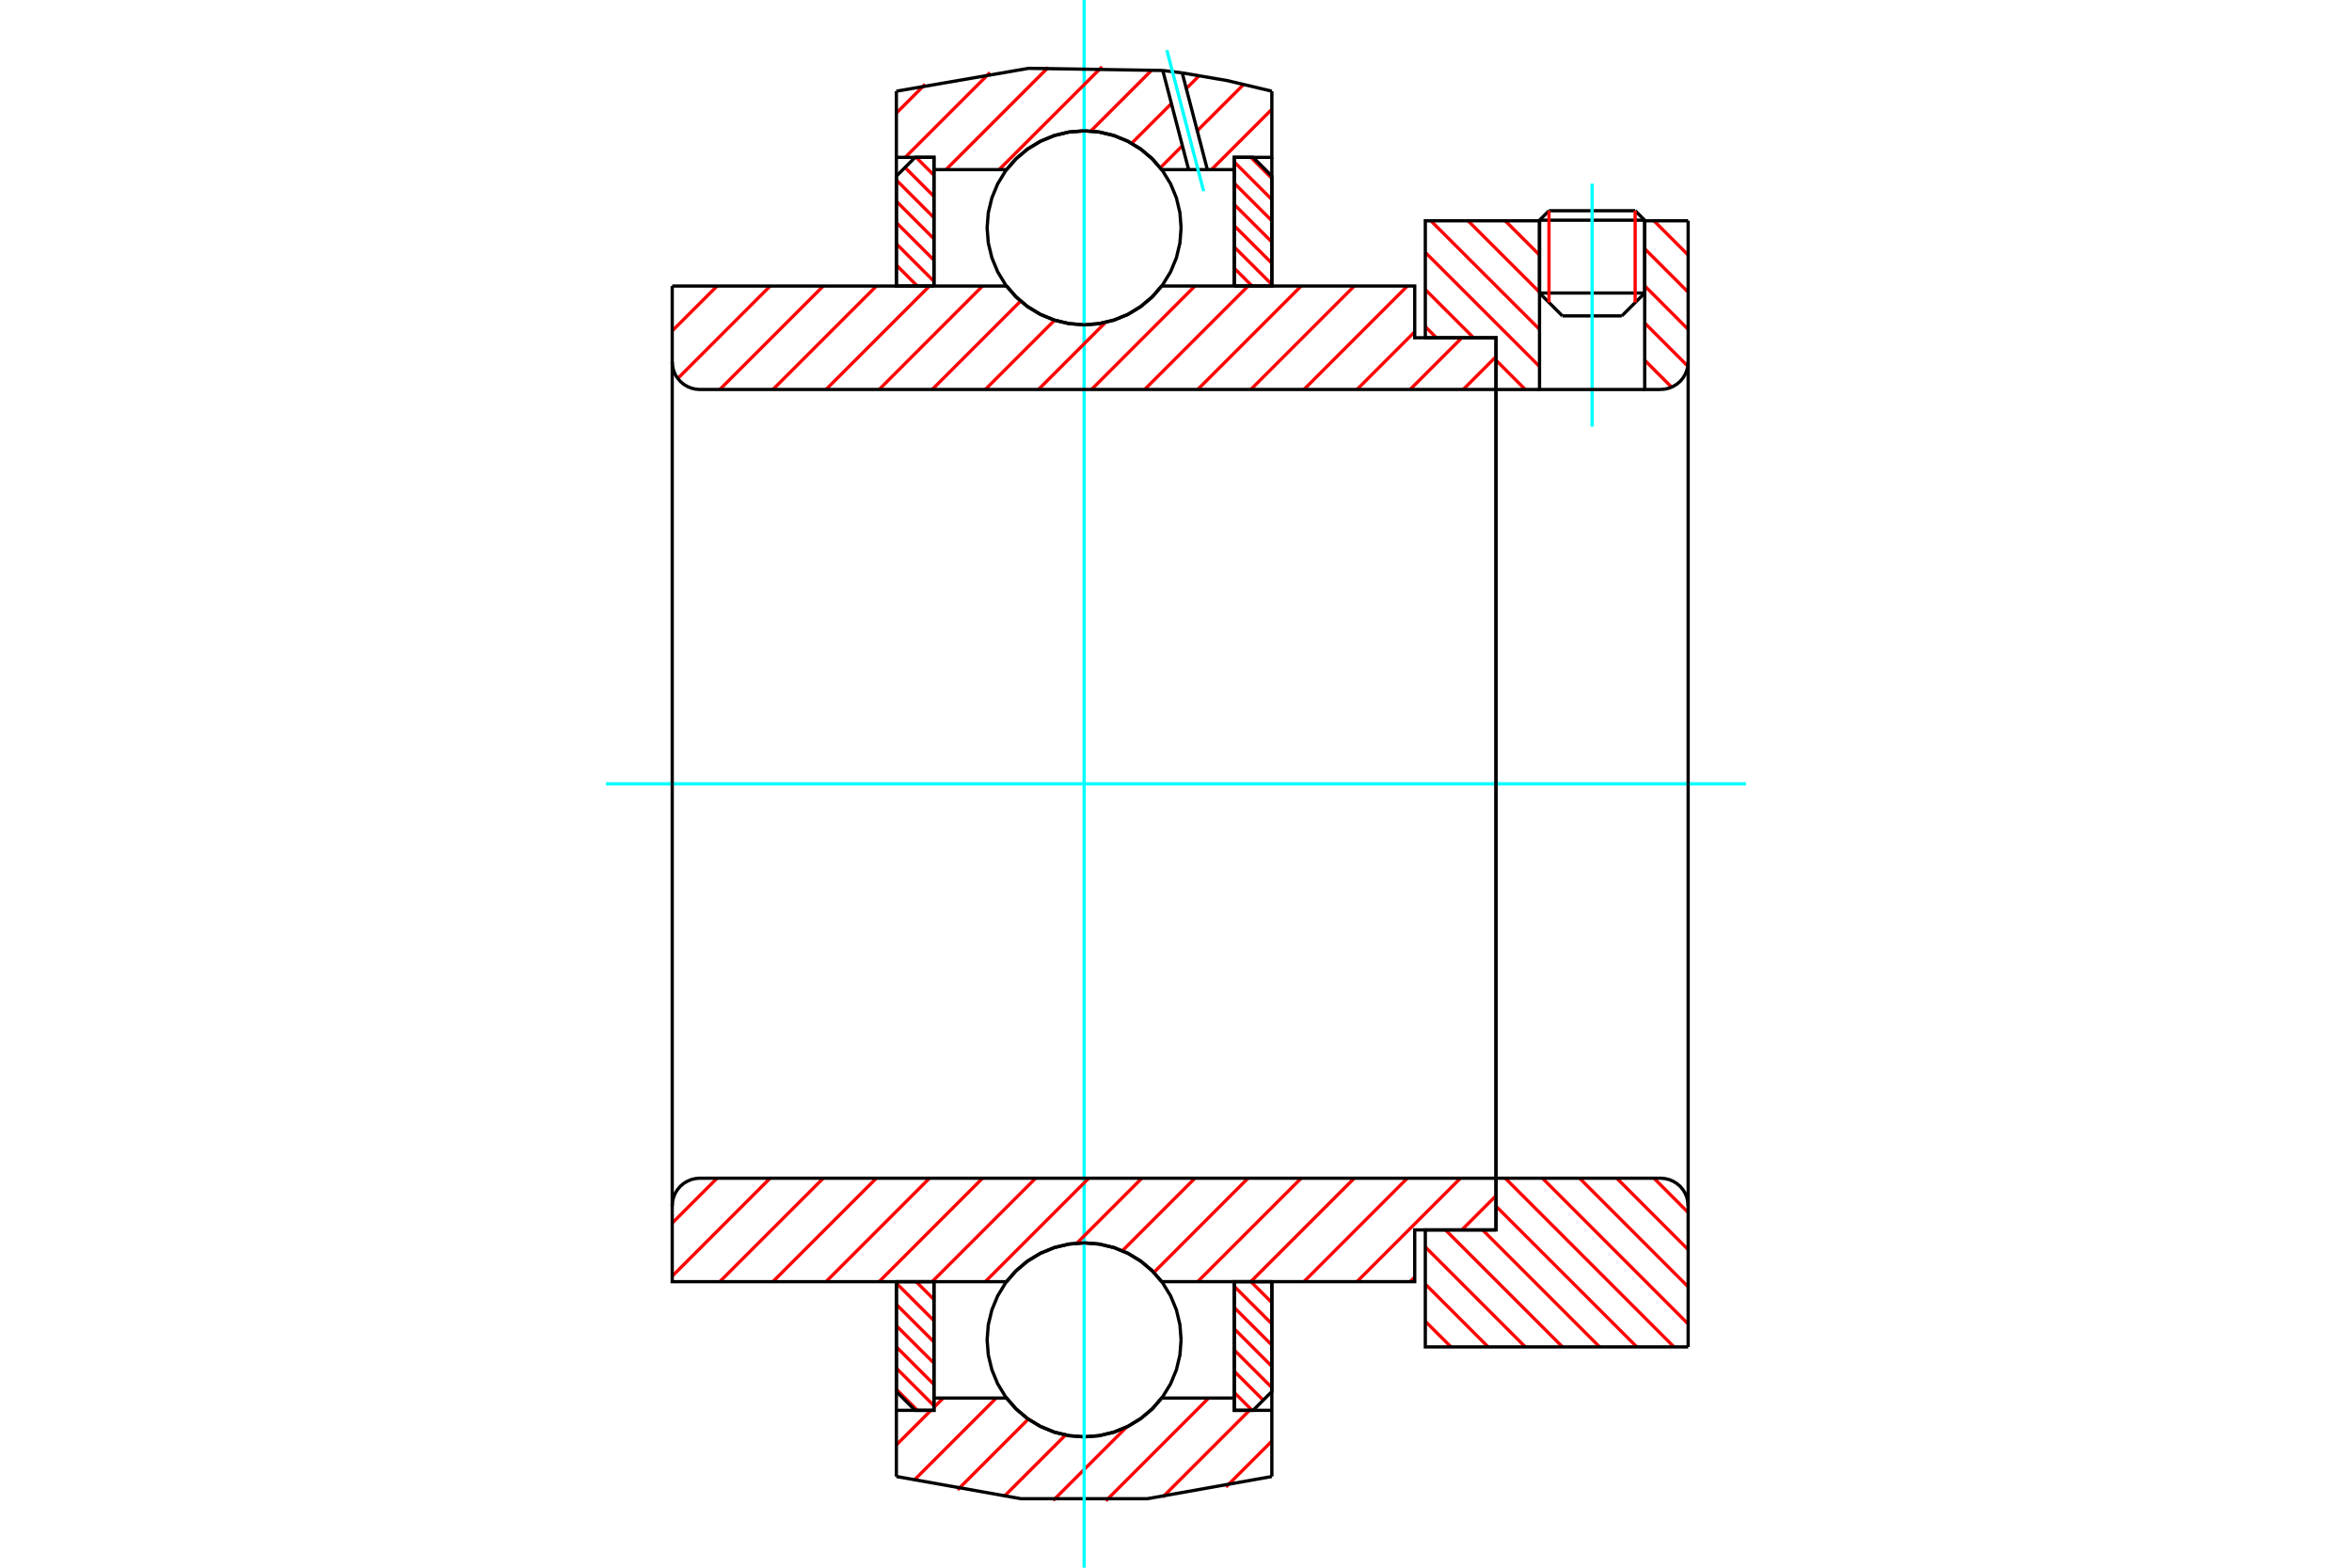 <?xml version="1.0" standalone="no"?>
<!DOCTYPE svg PUBLIC "-//W3C//DTD SVG 1.1//EN"
	"http://www.w3.org/Graphics/SVG/1.1/DTD/svg11.dtd">
<svg xmlns="http://www.w3.org/2000/svg" height="100%" width="100%" viewBox="0 0 36000 24000">
	<rect x="-1800" y="-1200" width="39600" height="26400" style="fill:#FFF"/>
	<g style="fill:none; fill-rule:evenodd" transform="matrix(1 0 0 1 0 0)">
		<g style="fill:none; stroke:#000; stroke-width:50; shape-rendering:geometricPrecision">
			<line x1="25174" y1="3371" x2="23564" y2="3371"/>
			<line x1="23709" y1="3226" x2="25028" y2="3226"/>
			<line x1="23564" y1="4486" x2="25174" y2="4486"/>
			<line x1="24824" y1="4836" x2="23914" y2="4836"/>
			<line x1="23709" y1="3226" x2="23564" y2="3371"/>
			<line x1="25174" y1="3371" x2="25028" y2="3226"/>
			<line x1="24824" y1="4836" x2="25174" y2="4486"/>
			<line x1="23564" y1="4486" x2="23914" y2="4836"/>
			<line x1="23564" y1="3371" x2="23564" y2="4486"/>
			<line x1="25174" y1="4486" x2="25174" y2="3371"/>
		</g>
		<g style="fill:none; stroke:#0FF; stroke-width:50; shape-rendering:geometricPrecision">
			<line x1="24369" y1="6531" x2="24369" y2="2811"/>
		</g>
		<g style="fill:none; stroke:#F00; stroke-width:50; shape-rendering:geometricPrecision">
			<line x1="25028" y1="3226" x2="25028" y2="4631"/>
			<line x1="23709" y1="4631" x2="23709" y2="3226"/>
			<line x1="13720" y1="21270" x2="14041" y2="21591"/>
			<line x1="13720" y1="20945" x2="14295" y2="21520"/>
			<line x1="13720" y1="20620" x2="14295" y2="21195"/>
			<line x1="13720" y1="20295" x2="14295" y2="20869"/>
			<line x1="13720" y1="19970" x2="14295" y2="20544"/>
			<line x1="13720" y1="19645" x2="14295" y2="20219"/>
			<line x1="14022" y1="19621" x2="14295" y2="19894"/>
		</g>
		<g style="fill:none; stroke:#000; stroke-width:50; shape-rendering:geometricPrecision">
			<polyline points="13720,19621 13720,21304 14007,21591 14295,21591 14295,19621 13720,19621"/>
		</g>
		<g style="fill:none; stroke:#0FF; stroke-width:50; shape-rendering:geometricPrecision">
			<line x1="9276" y1="12000" x2="26724" y2="12000"/>
		</g>
		<g style="fill:none; stroke:#F00; stroke-width:50; shape-rendering:geometricPrecision">
			<line x1="13720" y1="4058" x2="14041" y2="4379"/>
			<line x1="13720" y1="3733" x2="14295" y2="4307"/>
			<line x1="13720" y1="3408" x2="14295" y2="3982"/>
			<line x1="13720" y1="3082" x2="14295" y2="3657"/>
			<line x1="13720" y1="2757" x2="14295" y2="3332"/>
			<line x1="13852" y1="2564" x2="14295" y2="3007"/>
			<line x1="14022" y1="2409" x2="14295" y2="2682"/>
		</g>
		<g style="fill:none; stroke:#000; stroke-width:50; shape-rendering:geometricPrecision">
			<polyline points="14295,4379 14295,2409 14007,2409 13720,2696 13720,4379 14295,4379"/>
		</g>
		<g style="fill:none; stroke:#F00; stroke-width:50; shape-rendering:geometricPrecision">
			<line x1="19146" y1="19621" x2="19467" y2="19942"/>
			<line x1="18892" y1="19693" x2="19467" y2="20267"/>
			<line x1="18892" y1="20018" x2="19467" y2="20592"/>
			<line x1="18892" y1="20343" x2="19467" y2="20918"/>
			<line x1="18892" y1="20668" x2="19467" y2="21243"/>
			<line x1="18892" y1="20993" x2="19335" y2="21436"/>
			<line x1="18892" y1="21318" x2="19165" y2="21591"/>
		</g>
		<g style="fill:none; stroke:#000; stroke-width:50; shape-rendering:geometricPrecision">
			<polyline points="19467,19621 19467,21304 19180,21591 18892,21591 18892,19621 19467,19621"/>
		</g>
		<g style="fill:none; stroke:#F00; stroke-width:50; shape-rendering:geometricPrecision">
			<line x1="19146" y1="2409" x2="19467" y2="2730"/>
			<line x1="18892" y1="2480" x2="19467" y2="3055"/>
			<line x1="18892" y1="2805" x2="19467" y2="3380"/>
			<line x1="18892" y1="3131" x2="19467" y2="3705"/>
			<line x1="18892" y1="3456" x2="19467" y2="4030"/>
			<line x1="18892" y1="3781" x2="19467" y2="4355"/>
			<line x1="18892" y1="4106" x2="19165" y2="4379"/>
		</g>
		<g style="fill:none; stroke:#000; stroke-width:50; shape-rendering:geometricPrecision">
			<polyline points="18892,4379 18892,2409 19180,2409 19467,2696 19467,4379 18892,4379"/>
			<polyline points="18078,3488 18060,3256 18006,3029 17917,2814 17795,2615 17644,2438 17466,2287 17268,2165 17052,2076 16826,2021 16594,2003 16361,2021 16135,2076 15920,2165 15721,2287 15544,2438 15392,2615 15271,2814 15182,3029 15127,3256 15109,3488 15127,3720 15182,3947 15271,4162 15392,4361 15544,4538 15721,4689 15920,4811 16135,4900 16361,4954 16594,4973 16826,4954 17052,4900 17268,4811 17466,4689 17644,4538 17795,4361 17917,4162 18006,3947 18060,3720 18078,3488"/>
			<polyline points="18078,20512 18060,20280 18006,20053 17917,19838 17795,19639 17644,19462 17466,19311 17268,19189 17052,19100 16826,19046 16594,19027 16361,19046 16135,19100 15920,19189 15721,19311 15544,19462 15392,19639 15271,19838 15182,20053 15127,20280 15109,20512 15127,20744 15182,20971 15271,21186 15392,21385 15544,21562 15721,21713 15920,21835 16135,21924 16361,21979 16594,21997 16826,21979 17052,21924 17268,21835 17466,21713 17644,21562 17795,21385 17917,21186 18006,20971 18060,20744 18078,20512"/>
		</g>
		<g style="fill:none; stroke:#F00; stroke-width:50; shape-rendering:geometricPrecision">
			<line x1="25315" y1="18037" x2="25839" y2="18562"/>
			<line x1="24746" y1="18037" x2="25839" y2="19131"/>
			<line x1="24177" y1="18037" x2="25839" y2="19700"/>
			<line x1="23608" y1="18037" x2="25839" y2="20269"/>
			<line x1="23039" y1="18037" x2="25622" y2="20620"/>
			<line x1="22898" y1="18466" x2="25053" y2="20620"/>
			<line x1="22693" y1="18829" x2="24484" y2="20620"/>
			<line x1="22124" y1="18829" x2="23915" y2="20620"/>
			<line x1="21816" y1="19090" x2="23346" y2="20620"/>
			<line x1="21816" y1="19659" x2="22777" y2="20620"/>
			<line x1="21816" y1="20228" x2="22209" y2="20620"/>
		</g>
		<g style="fill:none; stroke:#000; stroke-width:50; shape-rendering:geometricPrecision">
			<line x1="25839" y1="12000" x2="25839" y2="20620"/>
			<polyline points="25839,18460 25834,18394 25819,18329 25793,18268 25759,18212 25716,18161 25665,18118 25609,18084 25547,18058 25483,18043 25417,18037 22898,18037 22898,12000"/>
			<polyline points="22898,18037 22898,18829 21816,18829 21816,20620 25839,20620"/>
		</g>
		<g style="fill:none; stroke:#F00; stroke-width:50; shape-rendering:geometricPrecision">
			<line x1="25315" y1="3380" x2="25839" y2="3904"/>
			<line x1="25174" y1="3808" x2="25839" y2="4473"/>
			<line x1="25174" y1="4376" x2="25839" y2="5042"/>
			<line x1="25174" y1="4945" x2="25834" y2="5606"/>
			<line x1="23039" y1="3380" x2="23564" y2="3904"/>
			<line x1="25174" y1="5514" x2="25586" y2="5927"/>
			<line x1="22470" y1="3380" x2="23564" y2="4473"/>
			<line x1="21901" y1="3380" x2="23564" y2="5042"/>
			<line x1="21816" y1="3864" x2="23564" y2="5611"/>
			<line x1="21816" y1="4433" x2="22555" y2="5171"/>
			<line x1="22898" y1="5514" x2="23346" y2="5963"/>
			<line x1="21816" y1="5001" x2="21986" y2="5171"/>
		</g>
		<g style="fill:none; stroke:#000; stroke-width:50; shape-rendering:geometricPrecision">
			<line x1="25839" y1="12000" x2="25839" y2="3380"/>
			<polyline points="25417,5963 25483,5957 25547,5942 25609,5916 25665,5882 25716,5839 25759,5788 25793,5732 25819,5671 25834,5606 25839,5540"/>
			<polyline points="25417,5963 25174,5963 25174,3380"/>
			<polyline points="25174,5963 23564,5963 23564,3380"/>
			<polyline points="23564,5963 22898,5963 22898,12000"/>
			<polyline points="22898,5963 22898,5171 21816,5171 21816,3380 23564,3380"/>
			<line x1="25174" y1="3380" x2="25839" y2="3380"/>
		</g>
		<g style="fill:none; stroke:#F00; stroke-width:50; shape-rendering:geometricPrecision">
			<line x1="19467" y1="22062" x2="18764" y2="22765"/>
			<line x1="19125" y1="21591" x2="17796" y2="22920"/>
			<line x1="18500" y1="21403" x2="16926" y2="22977"/>
			<line x1="17244" y1="21847" x2="16120" y2="22971"/>
			<line x1="16309" y1="21969" x2="15365" y2="22913"/>
			<line x1="15739" y1="21726" x2="14656" y2="22809"/>
			<line x1="15249" y1="21403" x2="13985" y2="22667"/>
			<line x1="14437" y1="21403" x2="14295" y2="21545"/>
			<line x1="14249" y1="21591" x2="13720" y2="22120"/>
		</g>
		<g style="fill:none; stroke:#000; stroke-width:50; shape-rendering:geometricPrecision">
			<polyline points="19467,19621 19467,21591 19467,22604"/>
			<polyline points="13720,22604 15626,22944 17561,22944 19467,22604"/>
			<polyline points="13720,22604 13720,21591 14295,21591 14295,21403 14295,19621"/>
			<polyline points="14295,21403 15406,21403 15557,21575 15733,21722 15930,21840 16142,21927 16365,21979 16594,21997 16822,21979 17045,21927 17258,21840 17454,21722 17630,21575 17781,21403 18892,21403 18892,19621"/>
			<polyline points="18892,21403 18892,21591 19467,21591"/>
			<line x1="13720" y1="21591" x2="13720" y2="19621"/>
		</g>
		<g style="fill:none; stroke:#0FF; stroke-width:50; shape-rendering:geometricPrecision">
			<line x1="16594" y1="24000" x2="16594" y2="0"/>
		</g>
		<g style="fill:none; stroke:#F00; stroke-width:50; shape-rendering:geometricPrecision">
			<line x1="19467" y1="1673" x2="18543" y2="2597"/>
			<line x1="19035" y1="1293" x2="18325" y2="2002"/>
			<line x1="18098" y1="2230" x2="17759" y2="2569"/>
			<line x1="18354" y1="1160" x2="18157" y2="1357"/>
			<line x1="17930" y1="1585" x2="17321" y2="2194"/>
			<line x1="17635" y1="1067" x2="16695" y2="2007"/>
			<line x1="16868" y1="1022" x2="15292" y2="2597"/>
			<line x1="16044" y1="1032" x2="14479" y2="2597"/>
			<line x1="15153" y1="1111" x2="13855" y2="2409"/>
			<line x1="14160" y1="1290" x2="13720" y2="1731"/>
		</g>
		<g style="fill:none; stroke:#000; stroke-width:50; shape-rendering:geometricPrecision">
			<polyline points="13720,4379 13720,2409 13720,1396"/>
			<polyline points="17798,1079 15744,1046 13720,1396"/>
			<polyline points="18095,1116 17946,1097 17798,1079"/>
			<polyline points="19467,1396 18785,1234 18095,1116"/>
			<polyline points="19467,1396 19467,2409 18892,2409 18892,2597 18892,4379"/>
			<polyline points="18892,2597 18480,2597 18193,2597 17781,2597 17630,2425 17454,2278 17258,2160 17045,2073 16822,2021 16594,2003 16365,2021 16142,2073 15930,2160 15733,2278 15557,2425 15406,2597 14295,2597 14295,4379"/>
			<polyline points="14295,2597 14295,2409 13720,2409"/>
			<line x1="19467" y1="2409" x2="19467" y2="4379"/>
		</g>
		<g style="fill:none; stroke:#0FF; stroke-width:50; shape-rendering:geometricPrecision">
			<line x1="18423" y1="2927" x2="17860" y2="767"/>
		</g>
		<g style="fill:none; stroke:#000; stroke-width:50; shape-rendering:geometricPrecision">
			<line x1="18193" y1="2597" x2="17798" y2="1079"/>
			<line x1="18480" y1="2597" x2="18095" y2="1116"/>
		</g>
		<g style="fill:none; stroke:#F00; stroke-width:50; shape-rendering:geometricPrecision">
			<line x1="22898" y1="18306" x2="22375" y2="18829"/>
			<line x1="21654" y1="19550" x2="21583" y2="19621"/>
			<line x1="22354" y1="18037" x2="20770" y2="19621"/>
			<line x1="21541" y1="18037" x2="19958" y2="19621"/>
			<line x1="20729" y1="18037" x2="19145" y2="19621"/>
			<line x1="19916" y1="18037" x2="18332" y2="19621"/>
			<line x1="19103" y1="18037" x2="17661" y2="19480"/>
			<line x1="18290" y1="18037" x2="17179" y2="19148"/>
			<line x1="17478" y1="18037" x2="16483" y2="19032"/>
			<line x1="16665" y1="18037" x2="15081" y2="19621"/>
			<line x1="15852" y1="18037" x2="14268" y2="19621"/>
			<line x1="15039" y1="18037" x2="13456" y2="19621"/>
			<line x1="14227" y1="18037" x2="12643" y2="19621"/>
			<line x1="13414" y1="18037" x2="11830" y2="19621"/>
			<line x1="12601" y1="18037" x2="11017" y2="19621"/>
			<line x1="11788" y1="18037" x2="10289" y2="19537"/>
			<line x1="10976" y1="18037" x2="10289" y2="18724"/>
		</g>
		<g style="fill:none; stroke:#000; stroke-width:50; shape-rendering:geometricPrecision">
			<line x1="22898" y1="12000" x2="22898" y2="18829"/>
			<polyline points="22898,18037 10711,18037 10645,18043 10581,18058 10520,18084 10463,18118 10413,18161 10370,18212 10335,18268 10310,18329 10294,18394 10289,18460 10289,19621 10864,19621 15406,19621"/>
			<polyline points="17781,19621 17630,19449 17454,19302 17258,19184 17045,19098 16822,19045 16594,19027 16365,19045 16142,19098 15930,19184 15733,19302 15557,19449 15406,19621"/>
			<polyline points="17781,19621 21654,19621 21654,18829 22898,18829"/>
			<line x1="10289" y1="12000" x2="10289" y2="18460"/>
		</g>
		<g style="fill:none; stroke:#F00; stroke-width:50; shape-rendering:geometricPrecision">
			<line x1="22898" y1="5460" x2="22396" y2="5963"/>
			<line x1="22375" y1="5171" x2="21583" y2="5963"/>
			<line x1="21654" y1="5079" x2="20770" y2="5963"/>
			<line x1="21541" y1="4379" x2="19958" y2="5963"/>
			<line x1="20729" y1="4379" x2="19145" y2="5963"/>
			<line x1="19916" y1="4379" x2="18332" y2="5963"/>
			<line x1="19103" y1="4379" x2="17519" y2="5963"/>
			<line x1="18290" y1="4379" x2="16707" y2="5963"/>
			<line x1="16921" y1="4936" x2="15894" y2="5963"/>
			<line x1="16142" y1="4902" x2="15081" y2="5963"/>
			<line x1="15622" y1="4609" x2="14268" y2="5963"/>
			<line x1="15039" y1="4379" x2="13456" y2="5963"/>
			<line x1="14227" y1="4379" x2="12643" y2="5963"/>
			<line x1="13414" y1="4379" x2="11830" y2="5963"/>
			<line x1="12601" y1="4379" x2="11017" y2="5963"/>
			<line x1="11788" y1="4379" x2="10374" y2="5794"/>
			<line x1="10976" y1="4379" x2="10289" y2="5065"/>
		</g>
		<g style="fill:none; stroke:#000; stroke-width:50; shape-rendering:geometricPrecision">
			<line x1="10289" y1="12000" x2="10289" y2="4379"/>
			<polyline points="10289,5540 10294,5606 10310,5671 10335,5732 10370,5788 10413,5839 10463,5882 10520,5916 10581,5942 10645,5957 10711,5963 22898,5963 22898,5171 21654,5171 21654,4379 17781,4379"/>
			<polyline points="15406,4379 15557,4551 15733,4698 15930,4816 16142,4902 16365,4955 16594,4973 16822,4955 17045,4902 17258,4816 17454,4698 17630,4551 17781,4379"/>
			<polyline points="15406,4379 10864,4379 10289,4379"/>
			<line x1="22898" y1="12000" x2="22898" y2="5963"/>
		</g>
	</g>
</svg>
